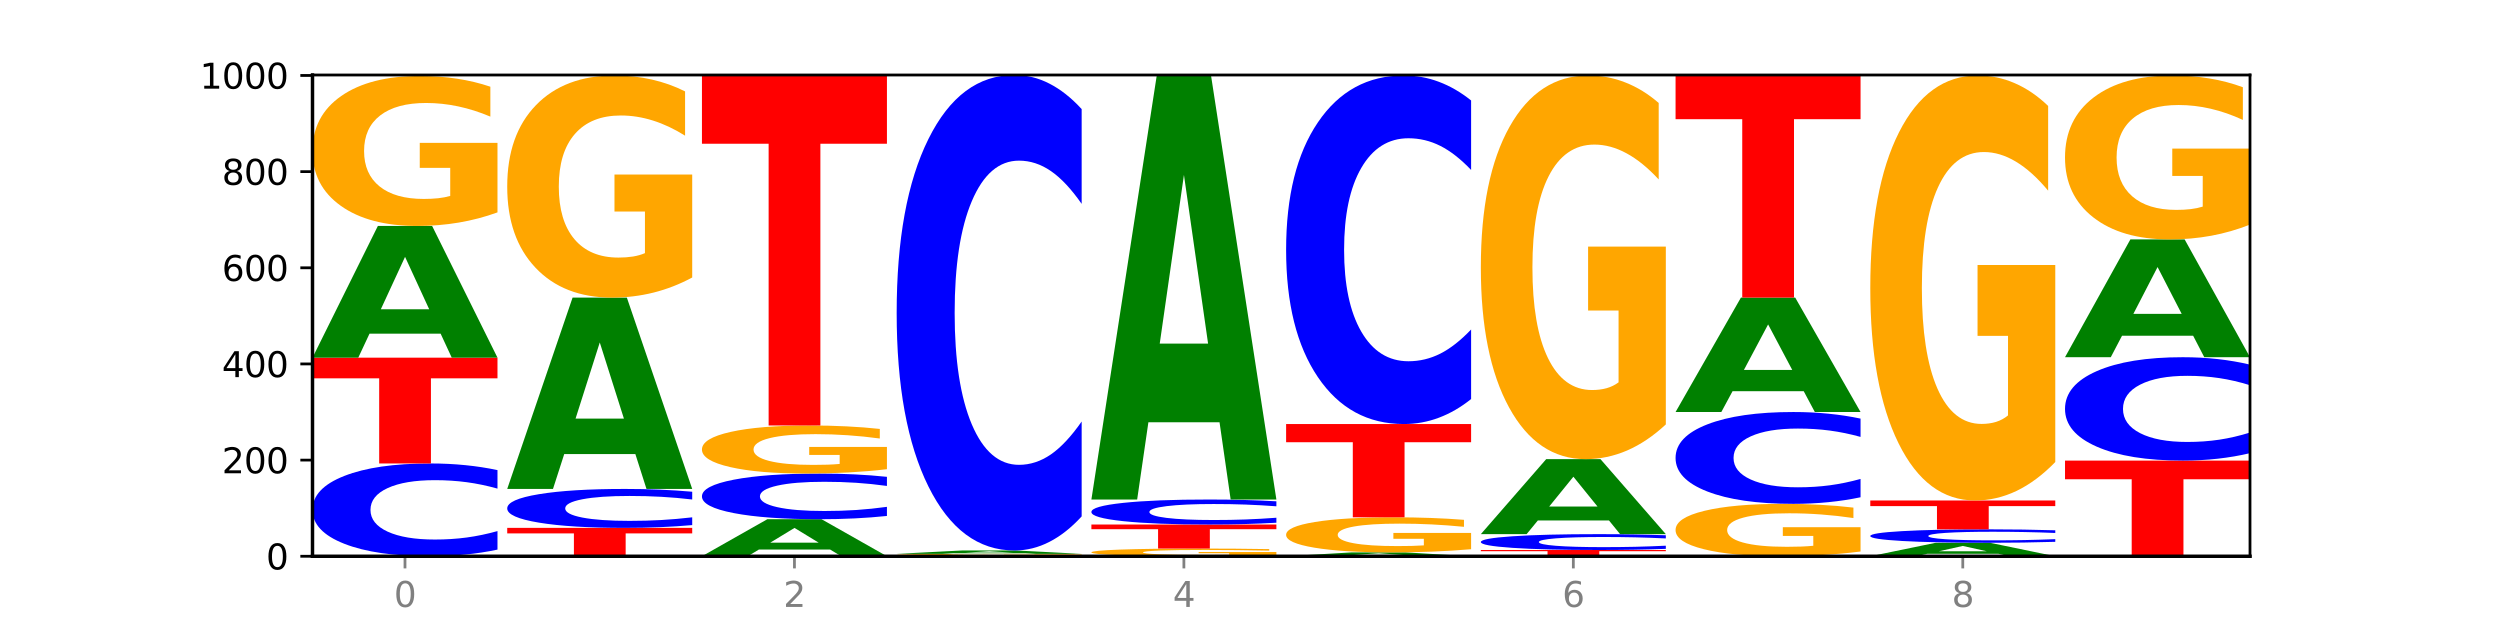 <?xml version="1.0" encoding="utf-8" standalone="no"?>
<!DOCTYPE svg PUBLIC "-//W3C//DTD SVG 1.1//EN"
  "http://www.w3.org/Graphics/SVG/1.1/DTD/svg11.dtd">
<svg xmlns:xlink="http://www.w3.org/1999/xlink" width="720pt" height="180pt" viewBox="0 0 720 180" xmlns="http://www.w3.org/2000/svg" version="1.1">
 <defs>
  <style type="text/css">*{stroke-linejoin: round; stroke-linecap: butt}</style>
 </defs>
 <g id="figure_1">
  <g id="patch_1">
   <path d="M 0 180 
L 720 180 
L 720 0 
L 0 0 
z
" style="fill: #ffffff"/>
  </g>
  <g id="axes_1">
   <g id="patch_2">
    <path d="M 90 160.2 
L 648 160.2 
L 648 21.6 
L 90 21.6 
z
" style="fill: #ffffff"/>
   </g>
   <g id="line2d_1">
    <path d="M 90 160.2 
L 648 160.2 
" clip-path="url(#p9200b28241)" style="fill: none; stroke: #000000; stroke-width: 0.5; stroke-linecap: square"/>
   </g>
   <g id="patch_3">
    <path d="M 143.276 158.285 
Q 138.82 159.234 134.001 159.714 
Q 129.182 160.2 123.934 160.2 
Q 108.282 160.2 99.141 156.601 
Q 90 153.002 90 146.847 
Q 90 140.67 99.141 137.076 
Q 108.282 133.477 123.934 133.477 
Q 129.182 133.477 134.001 133.963 
Q 138.82 134.443 143.276 135.392 
L 143.276 140.719 
Q 138.78 139.461 134.417 138.876 
Q 130.055 138.29 125.236 138.29 
Q 116.591 138.29 111.638 140.57 
Q 106.698 142.845 106.698 146.847 
Q 106.698 150.832 111.638 153.112 
Q 116.591 155.386 125.236 155.386 
Q 130.055 155.386 134.417 154.801 
Q 138.78 154.211 143.276 152.952 
L 143.276 158.285 
z
" clip-path="url(#p9200b28241)" style="fill: #0000ff"/>
   </g>
   <g id="patch_4">
    <path d="M 90 103.015 
L 143.276 103.015 
L 143.276 108.956 
L 124.109 108.956 
L 124.109 133.477 
L 109.204 133.477 
L 109.204 108.956 
L 90 108.956 
L 90 103.015 
z
" clip-path="url(#p9200b28241)" style="fill: #ff0000"/>
   </g>
   <g id="patch_5">
    <path d="M 126.905 96.104 
L 106.415 96.104 
L 103.18 103.015 
L 90 103.015 
L 108.823 65.077 
L 124.454 65.077 
L 143.276 103.015 
L 130.107 103.015 
L 126.905 96.104 
z
M 109.683 89.063 
L 123.604 89.063 
L 116.655 73.972 
L 109.683 89.063 
z
" clip-path="url(#p9200b28241)" style="fill: #008000"/>
   </g>
   <g id="patch_6">
    <path d="M 143.276 61.168 
Q 137.903 63.123 132.124 64.104 
Q 126.345 65.077 120.184 65.077 
Q 106.262 65.077 98.131 59.259 
Q 90 53.44 90 43.49 
Q 90 33.424 98.274 27.651 
Q 106.561 21.877 120.972 21.877 
Q 126.525 21.877 131.611 22.662 
Q 136.709 23.439 141.223 24.973 
L 141.223 33.585 
Q 136.566 31.613 131.957 30.64 
Q 127.348 29.658 122.716 29.658 
Q 114.143 29.658 109.498 33.246 
Q 104.853 36.824 104.853 43.49 
Q 104.853 50.094 109.331 53.699 
Q 113.808 57.295 122.047 57.295 
Q 124.292 57.295 126.214 57.09 
Q 128.136 56.876 129.665 56.43 
L 129.665 48.345 
L 120.889 48.345 
L 120.889 41.143 
L 143.276 41.143 
L 143.276 61.168 
z
" clip-path="url(#p9200b28241)" style="fill: #ffa600"/>
   </g>
   <g id="patch_7">
    <path d="M 146.08 152.031 
L 199.357 152.031 
L 199.357 153.624 
L 180.19 153.624 
L 180.19 160.2 
L 165.285 160.2 
L 165.285 153.624 
L 146.08 153.624 
L 146.08 152.031 
z
" clip-path="url(#p9200b28241)" style="fill: #ff0000"/>
   </g>
   <g id="patch_8">
    <path d="M 199.357 151.227 
Q 194.9 151.625 190.081 151.827 
Q 185.263 152.031 180.014 152.031 
Q 164.363 152.031 155.222 150.52 
Q 146.08 149.01 146.08 146.427 
Q 146.08 143.834 155.222 142.326 
Q 164.363 140.815 180.014 140.815 
Q 185.263 140.815 190.081 141.019 
Q 194.9 141.221 199.357 141.619 
L 199.357 143.855 
Q 194.86 143.327 190.498 143.081 
Q 186.135 142.836 181.316 142.836 
Q 172.672 142.836 167.718 143.792 
Q 162.779 144.747 162.779 146.427 
Q 162.779 148.099 167.718 149.056 
Q 172.672 150.011 181.316 150.011 
Q 186.135 150.011 190.498 149.765 
Q 194.86 149.517 199.357 148.989 
L 199.357 151.227 
z
" clip-path="url(#p9200b28241)" style="fill: #0000ff"/>
   </g>
   <g id="patch_9">
    <path d="M 182.985 130.776 
L 162.496 130.776 
L 159.261 140.815 
L 146.08 140.815 
L 164.903 85.708 
L 180.534 85.708 
L 199.357 140.815 
L 186.187 140.815 
L 182.985 130.776 
z
M 165.764 120.549 
L 179.684 120.549 
L 172.735 98.628 
L 165.764 120.549 
z
" clip-path="url(#p9200b28241)" style="fill: #008000"/>
   </g>
   <g id="patch_10">
    <path d="M 199.357 79.92 
Q 193.984 82.814 188.205 84.267 
Q 182.426 85.708 176.265 85.708 
Q 162.343 85.708 154.212 77.092 
Q 146.08 68.477 146.08 53.743 
Q 146.08 38.837 154.355 30.288 
Q 162.641 21.738 177.053 21.738 
Q 182.605 21.738 187.691 22.901 
Q 192.79 24.051 197.303 26.324 
L 197.303 39.075 
Q 192.646 36.155 188.038 34.715 
Q 183.429 33.261 178.796 33.261 
Q 170.223 33.261 165.578 38.573 
Q 160.934 43.872 160.934 53.743 
Q 160.934 63.521 165.411 68.86 
Q 169.889 74.185 178.127 74.185 
Q 180.372 74.185 182.294 73.881 
Q 184.217 73.564 185.745 72.903 
L 185.745 60.931 
L 176.969 60.931 
L 176.969 50.268 
L 199.357 50.268 
L 199.357 79.92 
z
" clip-path="url(#p9200b28241)" style="fill: #ffa600"/>
   </g>
   <g id="patch_11">
    <path d="M 239.065 158.258 
L 218.576 158.258 
L 215.341 160.2 
L 202.161 160.2 
L 220.983 149.538 
L 236.615 149.538 
L 255.437 160.2 
L 242.268 160.2 
L 239.065 158.258 
z
M 221.844 156.279 
L 235.765 156.279 
L 228.815 152.038 
L 221.844 156.279 
z
" clip-path="url(#p9200b28241)" style="fill: #008000"/>
   </g>
   <g id="patch_12">
    <path d="M 255.437 148.596 
Q 250.981 149.063 246.162 149.299 
Q 241.343 149.538 236.094 149.538 
Q 220.443 149.538 211.302 147.767 
Q 202.161 145.995 202.161 142.966 
Q 202.161 139.925 211.302 138.156 
Q 220.443 136.385 236.094 136.385 
Q 241.343 136.385 246.162 136.624 
Q 250.981 136.86 255.437 137.327 
L 255.437 139.95 
Q 250.94 139.33 246.578 139.042 
Q 242.215 138.754 237.397 138.754 
Q 228.752 138.754 223.799 139.876 
Q 218.859 140.996 218.859 142.966 
Q 218.859 144.927 223.799 146.05 
Q 228.752 147.169 237.397 147.169 
Q 242.215 147.169 246.578 146.881 
Q 250.94 146.59 255.437 145.971 
L 255.437 148.596 
z
" clip-path="url(#p9200b28241)" style="fill: #0000ff"/>
   </g>
   <g id="patch_13">
    <path d="M 255.437 135.132 
Q 250.064 135.758 244.285 136.073 
Q 238.506 136.385 232.345 136.385 
Q 218.423 136.385 210.292 134.52 
Q 202.161 132.655 202.161 129.466 
Q 202.161 126.24 210.435 124.389 
Q 218.722 122.538 233.133 122.538 
Q 238.685 122.538 243.772 122.79 
Q 248.87 123.039 253.384 123.531 
L 253.384 126.291 
Q 248.727 125.659 244.118 125.347 
Q 239.509 125.033 234.876 125.033 
Q 226.304 125.033 221.659 126.182 
Q 217.014 127.329 217.014 129.466 
Q 217.014 131.582 221.492 132.738 
Q 225.969 133.891 234.208 133.891 
Q 236.453 133.891 238.375 133.825 
Q 240.297 133.756 241.826 133.613 
L 241.826 131.022 
L 233.05 131.022 
L 233.05 128.714 
L 255.437 128.714 
L 255.437 135.132 
z
" clip-path="url(#p9200b28241)" style="fill: #ffa600"/>
   </g>
   <g id="patch_14">
    <path d="M 202.161 21.738 
L 255.437 21.738 
L 255.437 41.397 
L 236.27 41.397 
L 236.27 122.538 
L 221.365 122.538 
L 221.365 41.397 
L 202.161 41.397 
L 202.161 21.738 
z
" clip-path="url(#p9200b28241)" style="fill: #ff0000"/>
   </g>
   <g id="patch_15">
    <path d="M 258.241 159.923 
L 311.518 159.923 
L 311.518 159.977 
L 292.35 159.977 
L 292.35 160.2 
L 277.445 160.2 
L 277.445 159.977 
L 258.241 159.977 
L 258.241 159.923 
z
" clip-path="url(#p9200b28241)" style="fill: #ff0000"/>
   </g>
   <g id="patch_16">
    <path d="M 311.518 159.885 
Q 306.145 159.904 300.366 159.914 
Q 294.587 159.923 288.426 159.923 
Q 274.504 159.923 266.372 159.867 
Q 258.241 159.811 258.241 159.716 
Q 258.241 159.619 266.516 159.563 
Q 274.802 159.508 289.214 159.508 
Q 294.766 159.508 299.852 159.515 
Q 304.951 159.523 309.464 159.537 
L 309.464 159.62 
Q 304.807 159.601 300.198 159.592 
Q 295.59 159.583 290.957 159.583 
Q 282.384 159.583 277.739 159.617 
Q 273.095 159.651 273.095 159.716 
Q 273.095 159.779 277.572 159.814 
Q 282.05 159.848 290.288 159.848 
Q 292.533 159.848 294.455 159.846 
Q 296.378 159.844 297.906 159.84 
L 297.906 159.762 
L 289.13 159.762 
L 289.13 159.693 
L 311.518 159.693 
L 311.518 159.885 
z
" clip-path="url(#p9200b28241)" style="fill: #ffa600"/>
   </g>
   <g id="patch_17">
    <path d="M 295.146 159.331 
L 274.657 159.331 
L 271.421 159.508 
L 258.241 159.508 
L 277.064 158.538 
L 292.695 158.538 
L 311.518 159.508 
L 298.348 159.508 
L 295.146 159.331 
z
M 277.924 159.151 
L 291.845 159.151 
L 284.896 158.766 
L 277.924 159.151 
z
" clip-path="url(#p9200b28241)" style="fill: #008000"/>
   </g>
   <g id="patch_18">
    <path d="M 311.518 148.723 
Q 307.061 153.588 302.242 156.049 
Q 297.423 158.538 292.175 158.538 
Q 276.524 158.538 267.382 140.095 
Q 258.241 121.652 258.241 90.112 
Q 258.241 58.458 267.382 40.043 
Q 276.524 21.6 292.175 21.6 
Q 297.423 21.6 302.242 24.089 
Q 307.061 26.55 311.518 31.416 
L 311.518 58.713 
Q 307.021 52.263 302.658 49.265 
Q 298.296 46.266 293.477 46.266 
Q 284.832 46.266 279.879 57.949 
Q 274.94 69.603 274.94 90.112 
Q 274.94 110.535 279.879 122.218 
Q 284.832 133.872 293.477 133.872 
Q 298.296 133.872 302.658 130.874 
Q 307.021 127.847 311.518 121.397 
L 311.518 148.723 
z
" clip-path="url(#p9200b28241)" style="fill: #0000ff"/>
   </g>
   <g id="patch_19">
    <path d="M 367.598 160 
Q 362.225 160.1 356.446 160.15 
Q 350.667 160.2 344.506 160.2 
Q 330.584 160.2 322.453 159.902 
Q 314.322 159.603 314.322 159.093 
Q 314.322 158.577 322.596 158.281 
Q 330.882 157.985 345.294 157.985 
Q 350.846 157.985 355.933 158.025 
Q 361.031 158.065 365.544 158.143 
L 365.544 158.585 
Q 360.888 158.484 356.279 158.434 
Q 351.67 158.384 347.037 158.384 
Q 338.464 158.384 333.82 158.568 
Q 329.175 158.751 329.175 159.093 
Q 329.175 159.432 333.653 159.617 
Q 338.13 159.801 346.369 159.801 
Q 348.613 159.801 350.536 159.79 
Q 352.458 159.779 353.986 159.757 
L 353.986 159.342 
L 345.21 159.342 
L 345.21 158.973 
L 367.598 158.973 
L 367.598 160 
z
" clip-path="url(#p9200b28241)" style="fill: #ffa600"/>
   </g>
   <g id="patch_20">
    <path d="M 314.322 151.062 
L 367.598 151.062 
L 367.598 152.412 
L 348.431 152.412 
L 348.431 157.985 
L 333.526 157.985 
L 333.526 152.412 
L 314.322 152.412 
L 314.322 151.062 
z
" clip-path="url(#p9200b28241)" style="fill: #ff0000"/>
   </g>
   <g id="patch_21">
    <path d="M 367.598 150.545 
Q 363.142 150.801 358.323 150.931 
Q 353.504 151.062 348.255 151.062 
Q 332.604 151.062 323.463 150.092 
Q 314.322 149.122 314.322 147.464 
Q 314.322 145.799 323.463 144.831 
Q 332.604 143.862 348.255 143.862 
Q 353.504 143.862 358.323 143.992 
Q 363.142 144.122 367.598 144.378 
L 367.598 145.813 
Q 363.101 145.474 358.739 145.316 
Q 354.376 145.158 349.557 145.158 
Q 340.913 145.158 335.96 145.773 
Q 331.02 146.385 331.02 147.464 
Q 331.02 148.538 335.96 149.152 
Q 340.913 149.765 349.557 149.765 
Q 354.376 149.765 358.739 149.607 
Q 363.101 149.448 367.598 149.109 
L 367.598 150.545 
z
" clip-path="url(#p9200b28241)" style="fill: #0000ff"/>
   </g>
   <g id="patch_22">
    <path d="M 351.226 121.615 
L 330.737 121.615 
L 327.502 143.862 
L 314.322 143.862 
L 333.144 21.738 
L 348.775 21.738 
L 367.598 143.862 
L 354.429 143.862 
L 351.226 121.615 
z
M 334.005 98.949 
L 347.926 98.949 
L 340.976 50.372 
L 334.005 98.949 
z
" clip-path="url(#p9200b28241)" style="fill: #008000"/>
   </g>
   <g id="patch_23">
    <path d="M 407.307 159.998 
L 386.817 159.998 
L 383.582 160.2 
L 370.402 160.2 
L 389.225 159.092 
L 404.856 159.092 
L 423.678 160.2 
L 410.509 160.2 
L 407.307 159.998 
z
M 390.085 159.793 
L 404.006 159.793 
L 397.057 159.352 
L 390.085 159.793 
z
" clip-path="url(#p9200b28241)" style="fill: #008000"/>
   </g>
   <g id="patch_24">
    <path d="M 423.678 158.178 
Q 418.305 158.635 412.526 158.865 
Q 406.747 159.092 400.586 159.092 
Q 386.664 159.092 378.533 157.731 
Q 370.402 156.37 370.402 154.042 
Q 370.402 151.686 378.676 150.336 
Q 386.963 148.985 401.374 148.985 
Q 406.927 148.985 412.013 149.168 
Q 417.111 149.35 421.625 149.709 
L 421.625 151.724 
Q 416.968 151.263 412.359 151.035 
Q 407.75 150.805 403.118 150.805 
Q 394.545 150.805 389.9 151.645 
Q 385.255 152.482 385.255 154.042 
Q 385.255 155.587 389.733 156.43 
Q 394.21 157.272 402.449 157.272 
Q 404.694 157.272 406.616 157.224 
Q 408.538 157.173 410.067 157.069 
L 410.067 155.177 
L 401.291 155.177 
L 401.291 153.492 
L 423.678 153.492 
L 423.678 158.178 
z
" clip-path="url(#p9200b28241)" style="fill: #ffa600"/>
   </g>
   <g id="patch_25">
    <path d="M 370.402 122.123 
L 423.678 122.123 
L 423.678 127.362 
L 404.511 127.362 
L 404.511 148.985 
L 389.606 148.985 
L 389.606 127.362 
L 370.402 127.362 
L 370.402 122.123 
z
" clip-path="url(#p9200b28241)" style="fill: #ff0000"/>
   </g>
   <g id="patch_26">
    <path d="M 423.678 114.928 
Q 419.222 118.494 414.403 120.298 
Q 409.584 122.123 404.336 122.123 
Q 388.684 122.123 379.543 108.603 
Q 370.402 95.083 370.402 71.962 
Q 370.402 48.758 379.543 35.259 
Q 388.684 21.738 404.336 21.738 
Q 409.584 21.738 414.403 23.563 
Q 419.222 25.367 423.678 28.934 
L 423.678 48.945 
Q 419.182 44.217 414.819 42.019 
Q 410.457 39.821 405.638 39.821 
Q 396.993 39.821 392.04 48.385 
Q 387.1 56.928 387.1 71.962 
Q 387.1 86.934 392.04 95.498 
Q 396.993 104.041 405.638 104.041 
Q 410.457 104.041 414.819 101.843 
Q 419.182 99.624 423.678 94.896 
L 423.678 114.928 
z
" clip-path="url(#p9200b28241)" style="fill: #0000ff"/>
   </g>
   <g id="patch_27">
    <path d="M 426.482 158.4 
L 479.759 158.4 
L 479.759 158.751 
L 460.592 158.751 
L 460.592 160.2 
L 445.687 160.2 
L 445.687 158.751 
L 426.482 158.751 
L 426.482 158.4 
z
" clip-path="url(#p9200b28241)" style="fill: #ff0000"/>
   </g>
   <g id="patch_28">
    <path d="M 479.759 158.072 
Q 475.302 158.235 470.483 158.317 
Q 465.665 158.4 460.416 158.4 
Q 444.765 158.4 435.624 157.785 
Q 426.482 157.169 426.482 156.117 
Q 426.482 155.061 435.624 154.446 
Q 444.765 153.831 460.416 153.831 
Q 465.665 153.831 470.483 153.914 
Q 475.302 153.996 479.759 154.158 
L 479.759 155.069 
Q 475.262 154.854 470.9 154.754 
Q 466.537 154.654 461.718 154.654 
Q 453.074 154.654 448.12 155.044 
Q 443.181 155.433 443.181 156.117 
Q 443.181 156.798 448.12 157.188 
Q 453.074 157.577 461.718 157.577 
Q 466.537 157.577 470.9 157.477 
Q 475.262 157.376 479.759 157.161 
L 479.759 158.072 
z
" clip-path="url(#p9200b28241)" style="fill: #0000ff"/>
   </g>
   <g id="patch_29">
    <path d="M 463.387 149.896 
L 442.898 149.896 
L 439.663 153.831 
L 426.482 153.831 
L 445.305 132.231 
L 460.936 132.231 
L 479.759 153.831 
L 466.589 153.831 
L 463.387 149.896 
z
M 446.166 145.887 
L 460.087 145.887 
L 453.137 137.295 
L 446.166 145.887 
z
" clip-path="url(#p9200b28241)" style="fill: #008000"/>
   </g>
   <g id="patch_30">
    <path d="M 479.759 122.234 
Q 474.386 127.232 468.607 129.743 
Q 462.828 132.231 456.667 132.231 
Q 442.745 132.231 434.614 117.349 
Q 426.482 102.468 426.482 77.019 
Q 426.482 51.273 434.757 36.506 
Q 443.043 21.738 457.455 21.738 
Q 463.007 21.738 468.093 23.747 
Q 473.192 25.733 477.705 29.658 
L 477.705 51.684 
Q 473.049 46.64 468.44 44.152 
Q 463.831 41.641 459.198 41.641 
Q 450.625 41.641 445.98 50.817 
Q 441.336 59.969 441.336 77.019 
Q 441.336 93.909 445.813 103.13 
Q 450.291 112.328 458.529 112.328 
Q 460.774 112.328 462.697 111.803 
Q 464.619 111.255 466.147 110.114 
L 466.147 89.435 
L 457.371 89.435 
L 457.371 71.016 
L 479.759 71.016 
L 479.759 122.234 
z
" clip-path="url(#p9200b28241)" style="fill: #ffa600"/>
   </g>
   <g id="patch_31">
    <path d="M 535.839 158.834 
Q 530.466 159.517 524.687 159.86 
Q 518.908 160.2 512.747 160.2 
Q 498.825 160.2 490.694 158.167 
Q 482.563 156.135 482.563 152.659 
Q 482.563 149.142 490.837 147.125 
Q 499.124 145.108 513.535 145.108 
Q 519.087 145.108 524.174 145.382 
Q 529.272 145.653 533.786 146.19 
L 533.786 149.198 
Q 529.129 148.509 524.52 148.169 
Q 519.911 147.826 515.278 147.826 
Q 506.706 147.826 502.061 149.08 
Q 497.416 150.33 497.416 152.659 
Q 497.416 154.966 501.894 156.225 
Q 506.371 157.481 514.61 157.481 
Q 516.855 157.481 518.777 157.41 
Q 520.699 157.335 522.228 157.179 
L 522.228 154.354 
L 513.452 154.354 
L 513.452 151.839 
L 535.839 151.839 
L 535.839 158.834 
z
" clip-path="url(#p9200b28241)" style="fill: #ffa600"/>
   </g>
   <g id="patch_32">
    <path d="M 535.839 143.212 
Q 531.383 144.152 526.564 144.627 
Q 521.745 145.108 516.496 145.108 
Q 500.845 145.108 491.704 141.546 
Q 482.563 137.984 482.563 131.893 
Q 482.563 125.78 491.704 122.223 
Q 500.845 118.662 516.496 118.662 
Q 521.745 118.662 526.564 119.142 
Q 531.383 119.618 535.839 120.557 
L 535.839 125.829 
Q 531.342 124.583 526.98 124.004 
Q 522.617 123.425 517.799 123.425 
Q 509.154 123.425 504.201 125.681 
Q 499.261 127.932 499.261 131.893 
Q 499.261 135.837 504.201 138.093 
Q 509.154 140.344 517.799 140.344 
Q 522.617 140.344 526.98 139.765 
Q 531.342 139.18 535.839 137.935 
L 535.839 143.212 
z
" clip-path="url(#p9200b28241)" style="fill: #0000ff"/>
   </g>
   <g id="patch_33">
    <path d="M 519.467 112.658 
L 498.978 112.658 
L 495.743 118.662 
L 482.563 118.662 
L 501.385 85.708 
L 517.017 85.708 
L 535.839 118.662 
L 522.67 118.662 
L 519.467 112.658 
z
M 502.246 106.542 
L 516.167 106.542 
L 509.217 93.434 
L 502.246 106.542 
z
" clip-path="url(#p9200b28241)" style="fill: #008000"/>
   </g>
   <g id="patch_34">
    <path d="M 482.563 21.877 
L 535.839 21.877 
L 535.839 34.326 
L 516.672 34.326 
L 516.672 85.708 
L 501.767 85.708 
L 501.767 34.326 
L 482.563 34.326 
L 482.563 21.877 
z
" clip-path="url(#p9200b28241)" style="fill: #ff0000"/>
   </g>
   <g id="patch_35">
    <path d="M 575.548 159.494 
L 555.059 159.494 
L 551.823 160.2 
L 538.643 160.2 
L 557.466 156.323 
L 573.097 156.323 
L 591.92 160.2 
L 578.75 160.2 
L 575.548 159.494 
z
M 558.326 158.774 
L 572.247 158.774 
L 565.298 157.232 
L 558.326 158.774 
z
" clip-path="url(#p9200b28241)" style="fill: #008000"/>
   </g>
   <g id="patch_36">
    <path d="M 591.92 156.045 
Q 587.463 156.183 582.644 156.253 
Q 577.825 156.323 572.577 156.323 
Q 556.926 156.323 547.784 155.801 
Q 538.643 155.279 538.643 154.386 
Q 538.643 153.49 547.784 152.968 
Q 556.926 152.446 572.577 152.446 
Q 577.825 152.446 582.644 152.517 
Q 587.463 152.586 591.92 152.724 
L 591.92 153.497 
Q 587.423 153.314 583.06 153.229 
Q 578.698 153.144 573.879 153.144 
Q 565.234 153.144 560.281 153.475 
Q 555.342 153.805 555.342 154.386 
Q 555.342 154.964 560.281 155.295 
Q 565.234 155.625 573.879 155.625 
Q 578.698 155.625 583.06 155.54 
Q 587.423 155.454 591.92 155.272 
L 591.92 156.045 
z
" clip-path="url(#p9200b28241)" style="fill: #0000ff"/>
   </g>
   <g id="patch_37">
    <path d="M 538.643 144.138 
L 591.92 144.138 
L 591.92 145.759 
L 572.752 145.759 
L 572.752 152.446 
L 557.847 152.446 
L 557.847 145.759 
L 538.643 145.759 
L 538.643 144.138 
z
" clip-path="url(#p9200b28241)" style="fill: #ff0000"/>
   </g>
   <g id="patch_38">
    <path d="M 591.92 133.064 
Q 586.547 138.601 580.768 141.383 
Q 574.989 144.138 568.828 144.138 
Q 554.906 144.138 546.774 127.653 
Q 538.643 111.168 538.643 82.976 
Q 538.643 54.456 546.918 38.097 
Q 555.204 21.738 569.616 21.738 
Q 575.168 21.738 580.254 23.963 
Q 585.353 26.163 589.866 30.512 
L 589.866 54.911 
Q 585.209 49.323 580.6 46.567 
Q 575.992 43.786 571.359 43.786 
Q 562.786 43.786 558.141 53.95 
Q 553.497 64.089 553.497 82.976 
Q 553.497 101.687 557.974 111.901 
Q 562.452 122.091 570.69 122.091 
Q 572.935 122.091 574.857 121.509 
Q 576.78 120.902 578.308 119.638 
L 578.308 96.731 
L 569.532 96.731 
L 569.532 76.327 
L 591.92 76.327 
L 591.92 133.064 
z
" clip-path="url(#p9200b28241)" style="fill: #ffa600"/>
   </g>
   <g id="patch_39">
    <path d="M 594.724 132.646 
L 648 132.646 
L 648 138.02 
L 628.833 138.02 
L 628.833 160.2 
L 613.928 160.2 
L 613.928 138.02 
L 594.724 138.02 
L 594.724 132.646 
z
" clip-path="url(#p9200b28241)" style="fill: #ff0000"/>
   </g>
   <g id="patch_40">
    <path d="M 648 130.512 
Q 643.544 131.57 638.725 132.105 
Q 633.906 132.646 628.657 132.646 
Q 613.006 132.646 603.865 128.637 
Q 594.724 124.627 594.724 117.771 
Q 594.724 110.89 603.865 106.886 
Q 613.006 102.877 628.657 102.877 
Q 633.906 102.877 638.725 103.418 
Q 643.544 103.953 648 105.011 
L 648 110.945 
Q 643.503 109.543 639.141 108.891 
Q 634.778 108.239 629.959 108.239 
Q 621.315 108.239 616.362 110.779 
Q 611.422 113.312 611.422 117.771 
Q 611.422 122.211 616.362 124.75 
Q 621.315 127.284 629.959 127.284 
Q 634.778 127.284 639.141 126.632 
Q 643.503 125.974 648 124.572 
L 648 130.512 
z
" clip-path="url(#p9200b28241)" style="fill: #0000ff"/>
   </g>
   <g id="patch_41">
    <path d="M 631.628 96.697 
L 611.139 96.697 
L 607.904 102.877 
L 594.724 102.877 
L 613.546 68.954 
L 629.177 68.954 
L 648 102.877 
L 634.831 102.877 
L 631.628 96.697 
z
M 614.407 90.401 
L 628.328 90.401 
L 621.378 76.908 
L 614.407 90.401 
z
" clip-path="url(#p9200b28241)" style="fill: #008000"/>
   </g>
   <g id="patch_42">
    <path d="M 648 64.682 
Q 642.627 66.818 636.848 67.891 
Q 631.069 68.954 624.908 68.954 
Q 610.986 68.954 602.855 62.595 
Q 594.724 56.236 594.724 45.361 
Q 594.724 34.359 602.998 28.049 
Q 611.284 21.738 625.696 21.738 
Q 631.248 21.738 636.335 22.597 
Q 641.433 23.445 645.946 25.123 
L 645.946 34.535 
Q 641.29 32.379 636.681 31.316 
Q 632.072 30.243 627.439 30.243 
Q 618.866 30.243 614.222 34.164 
Q 609.577 38.075 609.577 45.361 
Q 609.577 52.578 614.055 56.518 
Q 618.532 60.449 626.771 60.449 
Q 629.015 60.449 630.938 60.225 
Q 632.86 59.991 634.388 59.503 
L 634.388 50.667 
L 625.612 50.667 
L 625.612 42.796 
L 648 42.796 
L 648 64.682 
z
" clip-path="url(#p9200b28241)" style="fill: #ffa600"/>
   </g>
   <g id="matplotlib.axis_1">
    <g id="xtick_1">
     <g id="line2d_2">
      <defs>
       <path id="m3d1a655014" d="M 0 0 
L 0 3.5 
" style="stroke: #808080; stroke-width: 0.8"/>
      </defs>
      <g>
       <use xlink:href="#m3d1a655014" x="116.638" y="160.2" style="fill: #808080; stroke: #808080; stroke-width: 0.8"/>
      </g>
     </g>
     <g id="text_1">
      <!-- 0 -->
      <g style="fill: #808080" transform="translate(113.457 174.798) scale(0.1 -0.1)">
       <defs>
        <path id="DejaVuSans-30" d="M 2034 4250 
Q 1547 4250 1301 3770 
Q 1056 3291 1056 2328 
Q 1056 1369 1301 889 
Q 1547 409 2034 409 
Q 2525 409 2770 889 
Q 3016 1369 3016 2328 
Q 3016 3291 2770 3770 
Q 2525 4250 2034 4250 
z
M 2034 4750 
Q 2819 4750 3233 4129 
Q 3647 3509 3647 2328 
Q 3647 1150 3233 529 
Q 2819 -91 2034 -91 
Q 1250 -91 836 529 
Q 422 1150 422 2328 
Q 422 3509 836 4129 
Q 1250 4750 2034 4750 
z
" transform="scale(0.016)"/>
       </defs>
       <use xlink:href="#DejaVuSans-30"/>
      </g>
     </g>
    </g>
    <g id="xtick_2">
     <g id="line2d_3">
      <g>
       <use xlink:href="#m3d1a655014" x="228.799" y="160.2" style="fill: #808080; stroke: #808080; stroke-width: 0.8"/>
      </g>
     </g>
     <g id="text_2">
      <!-- 2 -->
      <g style="fill: #808080" transform="translate(225.618 174.798) scale(0.1 -0.1)">
       <defs>
        <path id="DejaVuSans-32" d="M 1228 531 
L 3431 531 
L 3431 0 
L 469 0 
L 469 531 
Q 828 903 1448 1529 
Q 2069 2156 2228 2338 
Q 2531 2678 2651 2914 
Q 2772 3150 2772 3378 
Q 2772 3750 2511 3984 
Q 2250 4219 1831 4219 
Q 1534 4219 1204 4116 
Q 875 4013 500 3803 
L 500 4441 
Q 881 4594 1212 4672 
Q 1544 4750 1819 4750 
Q 2544 4750 2975 4387 
Q 3406 4025 3406 3419 
Q 3406 3131 3298 2873 
Q 3191 2616 2906 2266 
Q 2828 2175 2409 1742 
Q 1991 1309 1228 531 
z
" transform="scale(0.016)"/>
       </defs>
       <use xlink:href="#DejaVuSans-32"/>
      </g>
     </g>
    </g>
    <g id="xtick_3">
     <g id="line2d_4">
      <g>
       <use xlink:href="#m3d1a655014" x="340.96" y="160.2" style="fill: #808080; stroke: #808080; stroke-width: 0.8"/>
      </g>
     </g>
     <g id="text_3">
      <!-- 4 -->
      <g style="fill: #808080" transform="translate(337.779 174.798) scale(0.1 -0.1)">
       <defs>
        <path id="DejaVuSans-34" d="M 2419 4116 
L 825 1625 
L 2419 1625 
L 2419 4116 
z
M 2253 4666 
L 3047 4666 
L 3047 1625 
L 3713 1625 
L 3713 1100 
L 3047 1100 
L 3047 0 
L 2419 0 
L 2419 1100 
L 313 1100 
L 313 1709 
L 2253 4666 
z
" transform="scale(0.016)"/>
       </defs>
       <use xlink:href="#DejaVuSans-34"/>
      </g>
     </g>
    </g>
    <g id="xtick_4">
     <g id="line2d_5">
      <g>
       <use xlink:href="#m3d1a655014" x="453.121" y="160.2" style="fill: #808080; stroke: #808080; stroke-width: 0.8"/>
      </g>
     </g>
     <g id="text_4">
      <!-- 6 -->
      <g style="fill: #808080" transform="translate(449.939 174.798) scale(0.1 -0.1)">
       <defs>
        <path id="DejaVuSans-36" d="M 2113 2584 
Q 1688 2584 1439 2293 
Q 1191 2003 1191 1497 
Q 1191 994 1439 701 
Q 1688 409 2113 409 
Q 2538 409 2786 701 
Q 3034 994 3034 1497 
Q 3034 2003 2786 2293 
Q 2538 2584 2113 2584 
z
M 3366 4563 
L 3366 3988 
Q 3128 4100 2886 4159 
Q 2644 4219 2406 4219 
Q 1781 4219 1451 3797 
Q 1122 3375 1075 2522 
Q 1259 2794 1537 2939 
Q 1816 3084 2150 3084 
Q 2853 3084 3261 2657 
Q 3669 2231 3669 1497 
Q 3669 778 3244 343 
Q 2819 -91 2113 -91 
Q 1303 -91 875 529 
Q 447 1150 447 2328 
Q 447 3434 972 4092 
Q 1497 4750 2381 4750 
Q 2619 4750 2861 4703 
Q 3103 4656 3366 4563 
z
" transform="scale(0.016)"/>
       </defs>
       <use xlink:href="#DejaVuSans-36"/>
      </g>
     </g>
    </g>
    <g id="xtick_5">
     <g id="line2d_6">
      <g>
       <use xlink:href="#m3d1a655014" x="565.281" y="160.2" style="fill: #808080; stroke: #808080; stroke-width: 0.8"/>
      </g>
     </g>
     <g id="text_5">
      <!-- 8 -->
      <g style="fill: #808080" transform="translate(562.1 174.798) scale(0.1 -0.1)">
       <defs>
        <path id="DejaVuSans-38" d="M 2034 2216 
Q 1584 2216 1326 1975 
Q 1069 1734 1069 1313 
Q 1069 891 1326 650 
Q 1584 409 2034 409 
Q 2484 409 2743 651 
Q 3003 894 3003 1313 
Q 3003 1734 2745 1975 
Q 2488 2216 2034 2216 
z
M 1403 2484 
Q 997 2584 770 2862 
Q 544 3141 544 3541 
Q 544 4100 942 4425 
Q 1341 4750 2034 4750 
Q 2731 4750 3128 4425 
Q 3525 4100 3525 3541 
Q 3525 3141 3298 2862 
Q 3072 2584 2669 2484 
Q 3125 2378 3379 2068 
Q 3634 1759 3634 1313 
Q 3634 634 3220 271 
Q 2806 -91 2034 -91 
Q 1263 -91 848 271 
Q 434 634 434 1313 
Q 434 1759 690 2068 
Q 947 2378 1403 2484 
z
M 1172 3481 
Q 1172 3119 1398 2916 
Q 1625 2713 2034 2713 
Q 2441 2713 2670 2916 
Q 2900 3119 2900 3481 
Q 2900 3844 2670 4047 
Q 2441 4250 2034 4250 
Q 1625 4250 1398 4047 
Q 1172 3844 1172 3481 
z
" transform="scale(0.016)"/>
       </defs>
       <use xlink:href="#DejaVuSans-38"/>
      </g>
     </g>
    </g>
   </g>
   <g id="matplotlib.axis_2">
    <g id="ytick_1">
     <g id="line2d_7">
      <defs>
       <path id="m9803fafd41" d="M 0 0 
L -3.5 0 
" style="stroke: #000000; stroke-width: 0.8"/>
      </defs>
      <g>
       <use xlink:href="#m9803fafd41" x="90" y="160.2" style="stroke: #000000; stroke-width: 0.8"/>
      </g>
     </g>
     <g id="text_6">
      <!-- 0 -->
      <g transform="translate(76.638 163.999) scale(0.1 -0.1)">
       <use xlink:href="#DejaVuSans-30"/>
      </g>
     </g>
    </g>
    <g id="ytick_2">
     <g id="line2d_8">
      <g>
       <use xlink:href="#m9803fafd41" x="90" y="132.508" style="stroke: #000000; stroke-width: 0.8"/>
      </g>
     </g>
     <g id="text_7">
      <!-- 200 -->
      <g transform="translate(63.913 136.307) scale(0.1 -0.1)">
       <use xlink:href="#DejaVuSans-32"/>
       <use xlink:href="#DejaVuSans-30" x="63.623"/>
       <use xlink:href="#DejaVuSans-30" x="127.246"/>
      </g>
     </g>
    </g>
    <g id="ytick_3">
     <g id="line2d_9">
      <g>
       <use xlink:href="#m9803fafd41" x="90" y="104.815" style="stroke: #000000; stroke-width: 0.8"/>
      </g>
     </g>
     <g id="text_8">
      <!-- 400 -->
      <g transform="translate(63.913 108.615) scale(0.1 -0.1)">
       <use xlink:href="#DejaVuSans-34"/>
       <use xlink:href="#DejaVuSans-30" x="63.623"/>
       <use xlink:href="#DejaVuSans-30" x="127.246"/>
      </g>
     </g>
    </g>
    <g id="ytick_4">
     <g id="line2d_10">
      <g>
       <use xlink:href="#m9803fafd41" x="90" y="77.123" style="stroke: #000000; stroke-width: 0.8"/>
      </g>
     </g>
     <g id="text_9">
      <!-- 600 -->
      <g transform="translate(63.913 80.922) scale(0.1 -0.1)">
       <use xlink:href="#DejaVuSans-36"/>
       <use xlink:href="#DejaVuSans-30" x="63.623"/>
       <use xlink:href="#DejaVuSans-30" x="127.246"/>
      </g>
     </g>
    </g>
    <g id="ytick_5">
     <g id="line2d_11">
      <g>
       <use xlink:href="#m9803fafd41" x="90" y="49.431" style="stroke: #000000; stroke-width: 0.8"/>
      </g>
     </g>
     <g id="text_10">
      <!-- 800 -->
      <g transform="translate(63.913 53.23) scale(0.1 -0.1)">
       <use xlink:href="#DejaVuSans-38"/>
       <use xlink:href="#DejaVuSans-30" x="63.623"/>
       <use xlink:href="#DejaVuSans-30" x="127.246"/>
      </g>
     </g>
    </g>
    <g id="ytick_6">
     <g id="line2d_12">
      <g>
       <use xlink:href="#m9803fafd41" x="90" y="21.738" style="stroke: #000000; stroke-width: 0.8"/>
      </g>
     </g>
     <g id="text_11">
      <!-- 1000 -->
      <g transform="translate(57.55 25.538) scale(0.1 -0.1)">
       <defs>
        <path id="DejaVuSans-31" d="M 794 531 
L 1825 531 
L 1825 4091 
L 703 3866 
L 703 4441 
L 1819 4666 
L 2450 4666 
L 2450 531 
L 3481 531 
L 3481 0 
L 794 0 
L 794 531 
z
" transform="scale(0.016)"/>
       </defs>
       <use xlink:href="#DejaVuSans-31"/>
       <use xlink:href="#DejaVuSans-30" x="63.623"/>
       <use xlink:href="#DejaVuSans-30" x="127.246"/>
       <use xlink:href="#DejaVuSans-30" x="190.869"/>
      </g>
     </g>
    </g>
   </g>
   <g id="patch_43">
    <path d="M 90 160.2 
L 90 21.6 
" style="fill: none; stroke: #000000; stroke-linejoin: miter; stroke-linecap: square"/>
   </g>
   <g id="patch_44">
    <path d="M 648 160.2 
L 648 21.6 
" style="fill: none; stroke: #000000; stroke-width: 0.8; stroke-linejoin: miter; stroke-linecap: square"/>
   </g>
   <g id="patch_45">
    <path d="M 90 160.2 
L 648 160.2 
" style="fill: none; stroke: #000000; stroke-linejoin: miter; stroke-linecap: square"/>
   </g>
   <g id="patch_46">
    <path d="M 90 21.6 
L 648 21.6 
" style="fill: none; stroke: #000000; stroke-width: 0.8; stroke-linejoin: miter; stroke-linecap: square"/>
   </g>
  </g>
 </g>
 <defs>
  <clipPath id="p9200b28241">
   <rect x="90" y="21.6" width="558" height="138.6"/>
  </clipPath>
 </defs>
</svg>
